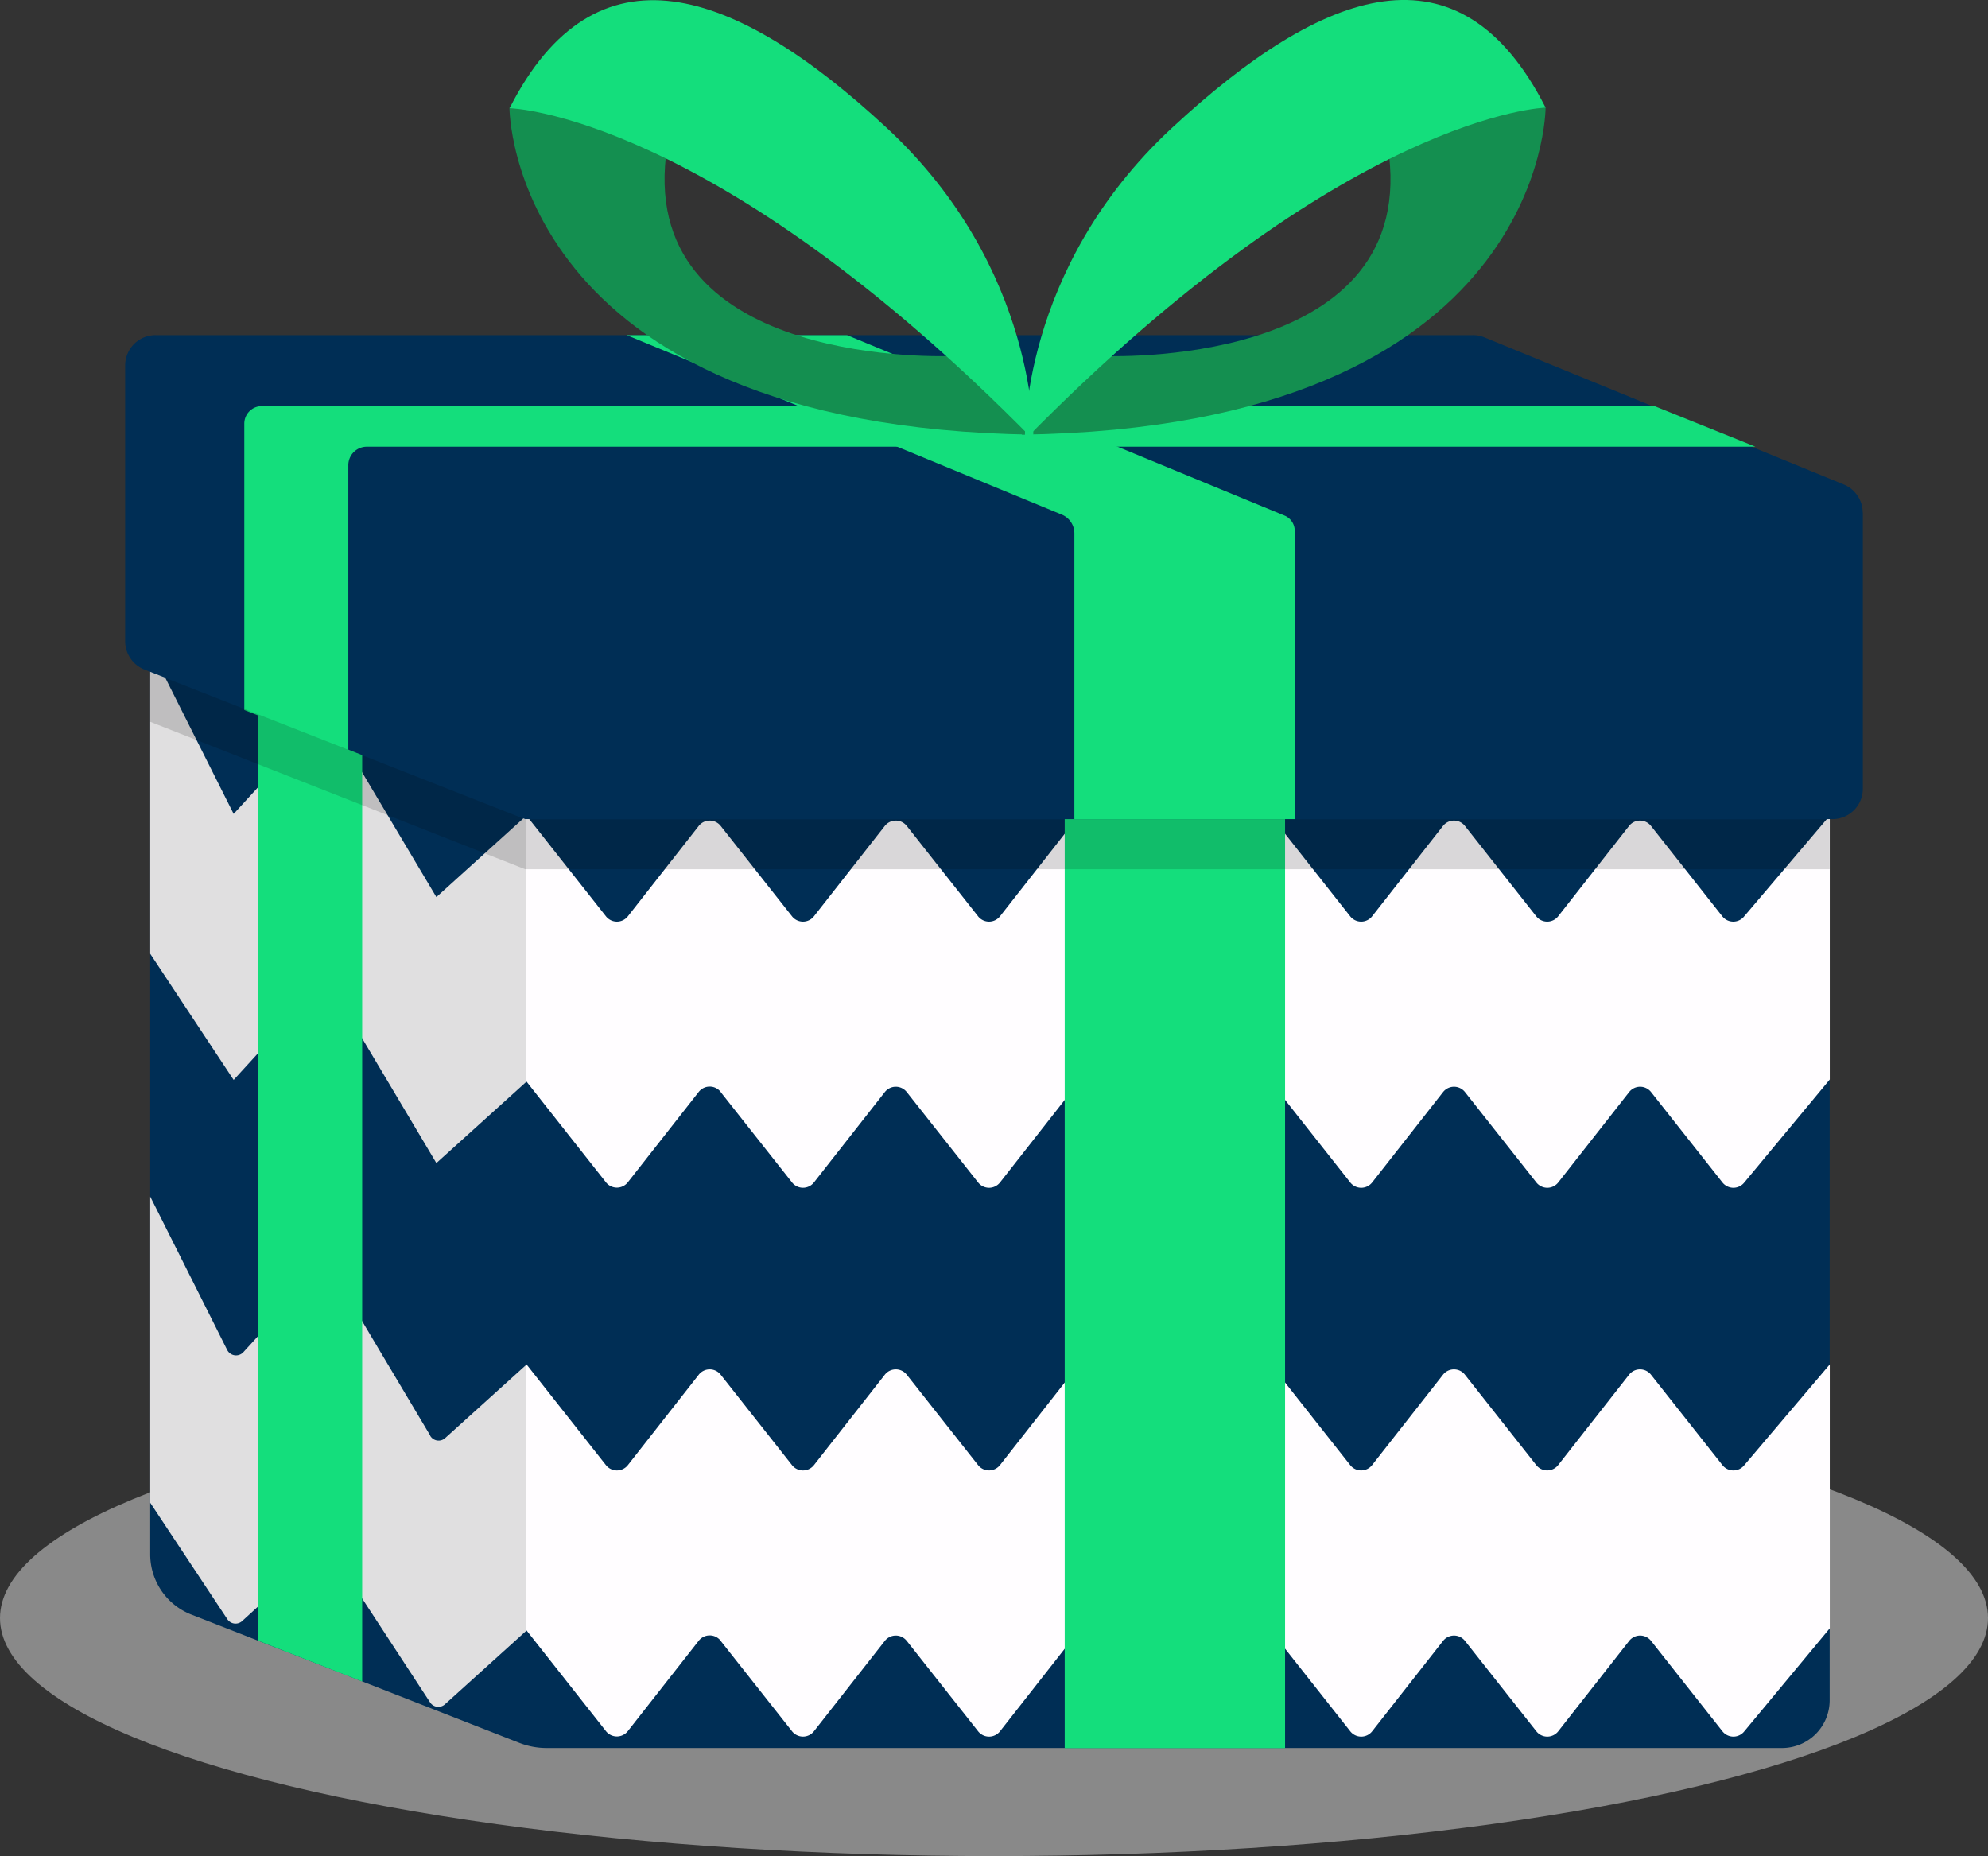 <svg xmlns="http://www.w3.org/2000/svg" width="315.114" height="294.205" viewBox="0 0 315.114 294.205"><rect x="0" y="0" width="315.114" height="294.205" fill="#333333" stroke="none"/><g transform="translate(0 0.008)"><g transform="translate(0 -0.008)"><ellipse cx="157.557" cy="37.725" rx="157.557" ry="37.725" transform="translate(0 218.755)" fill="#fff" opacity="0.42"></ellipse><path d="M71.356,49.992,10.73,26.27V214.318a10.261,10.261,0,0,0,6.524,9.564l51.972,20.327a11.994,11.994,0,0,0,4.416.821H269.368a7.562,7.562,0,0,0,7.567-7.567V49.992Z" transform="translate(13.081 32.043)" fill="#002e55"></path><path d="M277.823,50.347H72L10.73,26.27h207.4Z" transform="translate(13.081 32.043)" fill="#f1404a"></path><path d="M73.782,32.512,72.34,31.07c.488,0,.932.044,1.42.044v.044h.089q-.067.8-.067,1.331Z" transform="translate(88.191 37.895)" fill="#eed92e"></path><path d="M73.01,32.619h1.243l-.621-.6Z" transform="translate(89.008 39.053)" fill="#d6c429"></path><path d="M72.99,32.765h.044l.6-.6-.288-.266H72.99v.865Z" transform="translate(88.983 38.906)" fill="#d6c429"></path><path d="M72.99,32.073h.355l-.355-.333Z" transform="translate(88.983 38.711)" fill="#d6c429"></path><path d="M73.77,31.124c-.488,0-.932-.044-1.42-.044.488.466.954.954,1.442,1.442q0-.566.067-1.331H73.77v-.044Z" transform="translate(88.203 37.907)" fill="#eed92e"></path><path d="M73.934,31.89h-.355l-.288.266.6.6h.044V31.89Z" transform="translate(89.349 38.894)" fill="#eed92e"></path><path d="M73.765,31.74l-.355.333h.355Z" transform="translate(89.495 38.711)" fill="#eed92e"></path><path d="M68.4,102.09,79.7,116.4a2.212,2.212,0,0,0,3.484,0L94.409,102.09a2.212,2.212,0,0,1,3.484,0l11.3,14.313a2.212,2.212,0,0,0,3.484,0L123.9,102.09a2.212,2.212,0,0,1,3.484,0l11.3,14.313a2.212,2.212,0,0,0,3.484,0l11.229-14.313a2.212,2.212,0,0,1,3.484,0l11.3,14.313a2.212,2.212,0,0,0,3.484,0l11.229-14.313a2.212,2.212,0,0,1,3.484,0l11.3,14.313a2.212,2.212,0,0,0,3.484,0l11.229-14.313a2.212,2.212,0,0,1,3.484,0l11.3,14.313a2.212,2.212,0,0,0,3.484,0l13.537-16.31V58.262L230.641,74.218a2.212,2.212,0,0,1-3.484,0L215.861,59.9a2.212,2.212,0,0,0-3.484,0L201.149,74.218a2.212,2.212,0,0,1-3.484,0L186.369,59.9a2.212,2.212,0,0,0-3.484,0L171.657,74.218a2.212,2.212,0,0,1-3.484,0L156.877,59.9a2.212,2.212,0,0,0-3.484,0L142.165,74.218a2.212,2.212,0,0,1-3.484,0L127.385,59.9a2.212,2.212,0,0,0-3.484,0L112.673,74.218a2.212,2.212,0,0,1-3.484,0L97.893,59.9a2.212,2.212,0,0,0-3.484,0L83.181,74.218a2.212,2.212,0,0,1-3.484,0L68.4,59.9a2.212,2.212,0,0,0-3.484,0L53.689,74.218a2.212,2.212,0,0,1-3.484,0L37.6,58.24V100.4l12.6,15.978a2.212,2.212,0,0,0,3.484,0l11.229-14.313a2.212,2.212,0,0,1,3.484,0Z" transform="translate(45.839 71.018)" fill="#fffdff"></path><path d="M68.4,141.29,79.7,155.6a2.212,2.212,0,0,0,3.484,0L94.409,141.29a2.212,2.212,0,0,1,3.484,0l11.3,14.313a2.212,2.212,0,0,0,3.484,0L123.9,141.29a2.212,2.212,0,0,1,3.484,0l11.3,14.313a2.212,2.212,0,0,0,3.484,0l11.229-14.313a2.212,2.212,0,0,1,3.484,0l11.3,14.313a2.212,2.212,0,0,0,3.484,0l11.229-14.313a2.212,2.212,0,0,1,3.484,0l11.3,14.313a2.212,2.212,0,0,0,3.484,0l11.229-14.313a2.212,2.212,0,0,1,3.484,0l11.3,14.313a2.212,2.212,0,0,0,3.484,0l13.537-16.31V97.462l-13.537,15.955a2.212,2.212,0,0,1-3.484,0L215.861,99.1a2.212,2.212,0,0,0-3.484,0l-11.229,14.313a2.212,2.212,0,0,1-3.484,0L186.369,99.1a2.212,2.212,0,0,0-3.484,0l-11.229,14.313a2.212,2.212,0,0,1-3.484,0L156.877,99.1a2.212,2.212,0,0,0-3.484,0l-11.229,14.313a2.212,2.212,0,0,1-3.484,0L127.385,99.1a2.212,2.212,0,0,0-3.484,0l-11.229,14.313a2.212,2.212,0,0,1-3.484,0L97.893,99.1a2.212,2.212,0,0,0-3.484,0L83.181,113.418a2.212,2.212,0,0,1-3.484,0L68.4,99.1a2.212,2.212,0,0,0-3.484,0L53.689,113.418a2.212,2.212,0,0,1-3.484,0L37.6,97.44V139.6l12.6,15.978a2.212,2.212,0,0,0,3.484,0l11.229-14.313a2.212,2.212,0,0,1,3.484,0Z" transform="translate(45.839 118.807)" fill="#fffdff"></path><rect width="34.929" height="147.26" transform="translate(168.764 129.835)" fill="#14de7c"></rect><path d="M56.089,85.782l-17.42-29.27L23.956,72.6,10.73,46.26V94.77l13.226,19.994L38.669,98.675l17.42,29.27,14.269-12.893V72.867Z" transform="translate(13.081 56.413)" fill="#e0dfe0"></path><path d="M55.112,123.34,39.734,97.51a1.556,1.556,0,0,0-2.485-.244L25.487,110.137a1.572,1.572,0,0,1-2.552-.355L10.73,85.46v48.532l12.227,18.463a1.561,1.561,0,0,0,2.352.288l12.005-10.985a1.561,1.561,0,0,1,2.352.288L55.09,165.637a1.564,1.564,0,0,0,2.352.311l12.915-11.673V112.112L57.487,123.74a1.544,1.544,0,0,1-2.374-.355Z" transform="translate(13.081 104.202)" fill="#e0dfe0"></path><path d="M284.376,52.068V95.829a4.811,4.811,0,0,1-4.815,4.815H72.34l-.666-.266L12,76.945A4.838,4.838,0,0,1,8.94,72.462V28.745a4.811,4.811,0,0,1,4.815-4.815H222.574a4.665,4.665,0,0,1,1.82.355l56.965,23.323a4.837,4.837,0,0,1,3,4.46Z" transform="translate(10.899 29.19)" fill="#002e55"></path><path d="M241.048,29H20.224a2.775,2.775,0,0,0-2.774,2.774v45.4l16.488,6.48V38.365a2.926,2.926,0,0,1,2.929-2.929H256.981l-15.933-6.413Z" transform="translate(21.274 35.371)" fill="#14de7c"></path><path d="M79.689,23.93H44.76l68.97,28.449a3.217,3.217,0,0,1,2,2.974v45.292h34.929V54.953a2.612,2.612,0,0,0-1.62-2.419Z" transform="translate(54.568 29.19)" fill="#14de7c"></path><path d="M18.45,51.01V197.871l16.466,6.458V57.49L18.45,51.01" transform="translate(22.493 62.204)" fill="#14de7c"></path><path d="M71.356,71.335h-1.2l-.666-.266L10.73,47.99v7.9l58.762,23.1.666.266H276.935V71.335Z" transform="translate(13.081 58.522)" opacity="0.15"></path><path d="M156.019,9.564S156.13,60.2,72.98,61.4L85.94,48.931s49.22,2.175,45.27-31.778c0,0,4.815-18.463,24.81-7.589Z" transform="translate(88.971 7.496)" fill="#148f50"></path><path d="M36.39,9.564S36.279,60.2,119.429,61.4L106.47,48.931S57.25,51.106,61.2,17.153c0,0-4.815-18.463-24.81-7.589Z" transform="translate(44.364 7.496)" fill="#148f50"></path><path d="M155.741,17.052s-31.578.8-82.529,52.637c0,0-.865-26.984,23.279-49.4,24.166-22.413,45.625-30.047,59.25-3.24Z" transform="translate(89.249 0.008)" fill="#14de7c"></path><path d="M36.39,17.123s32.066.71,83.039,52.549c0,0,.865-27.073-23.279-49.464C71.985-2.206,50.015-9.662,36.412,17.123Z" transform="translate(44.364 0.025)" fill="#14de7c"></path></g></g></svg>